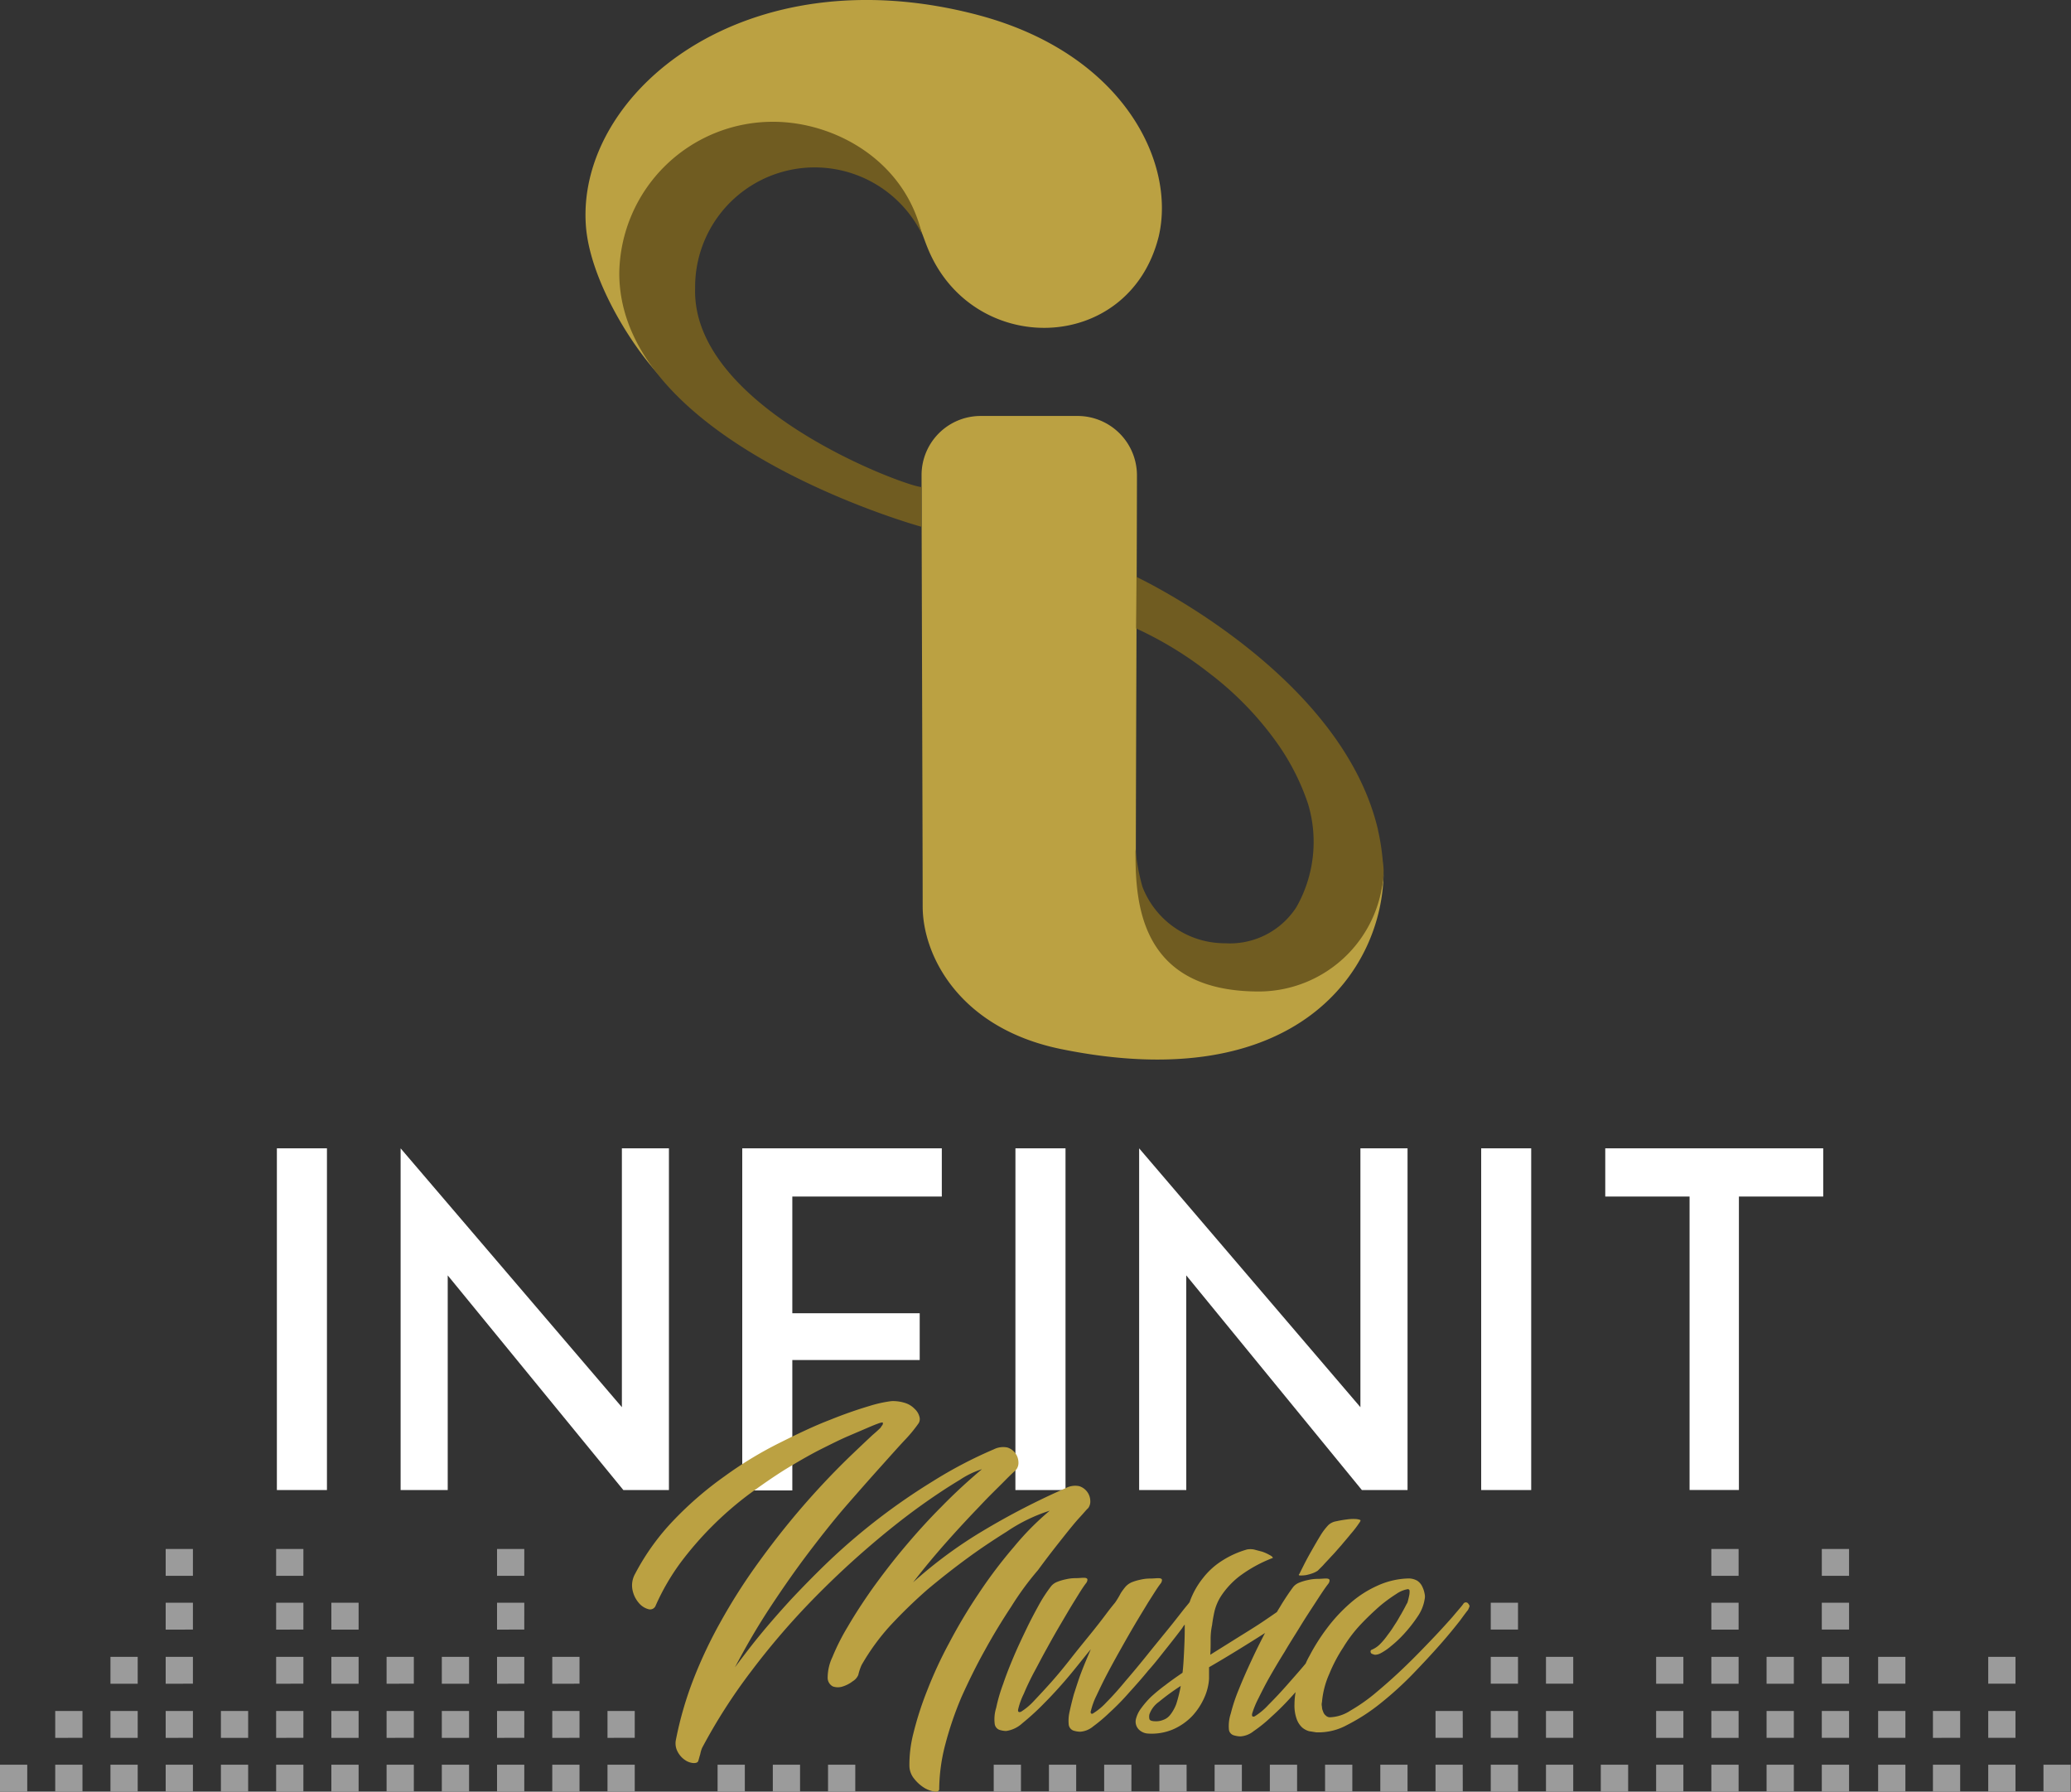 <svg xmlns="http://www.w3.org/2000/svg" viewBox="0 0 159 137.542"><rect x="0" y="0" width="159" height="137.542" fill="#333333" stroke="none"/><defs><style>.a{fill:#fff;}.b{fill:#bba142;}.c{fill:#705c21;}.d{fill:#9b9b9b;}</style></defs><g transform="translate(1714 -3633)"><g transform="translate(-1714 3633)"><path class="a" d="M75.2,311.9h3.844v26.231H75.2Zm13.116,26.231H84.7V311.9l16.988,19.871V311.9H105.3v26.231H101.8L88.316,321.652ZM110.957,311.9H126.25v3.7H114.773v8.961h9.78v3.59h-9.78V338.16h-3.844V311.9Zm20.946,0h3.844v26.231H131.9Zm13.116,26.231H141.4V311.9l16.988,19.871V311.9h3.618v26.231H158.5l-13.483-16.479ZM167.66,311.9H171.5v26.231H167.66Zm9.5,0H193.92v3.7h-6.473v22.529h-3.788V315.6h-6.473v-3.7Z" transform="translate(-53.943 -223.745)"/><path class="b" d="M200.791,396.273c-.707,1.074-1.385,2.177-2.035,3.364-.65,1.159-1.244,2.374-1.781,3.562a26.108,26.108,0,0,0-1.244,3.618,13.9,13.9,0,0,0-.481,3.477c0,.141-.113.226-.339.2a2.242,2.242,0,0,1-.791-.283,3.036,3.036,0,0,1-.791-.707,1.6,1.6,0,0,1-.367-1.018,9.735,9.735,0,0,1,.311-2.487,25.082,25.082,0,0,1,1.046-3.251,32.162,32.162,0,0,1,1.7-3.675,40.538,40.538,0,0,1,2.261-3.788,36.244,36.244,0,0,1,2.714-3.59,21.2,21.2,0,0,1,2.742-2.77,12.837,12.837,0,0,0-3.307,1.611c-.9.565-1.894,1.215-2.94,1.979s-2.092,1.583-3.138,2.459a38.575,38.575,0,0,0-2.883,2.8,17.079,17.079,0,0,0-2.177,3,4.031,4.031,0,0,0-.254.763,1.048,1.048,0,0,1-.424.481,2.451,2.451,0,0,1-.763.4,1.174,1.174,0,0,1-.763,0,.75.75,0,0,1-.4-.707,3.7,3.7,0,0,1,.367-1.555,16.657,16.657,0,0,1,1.187-2.346q.763-1.314,1.866-2.883c.735-1.018,1.526-2.063,2.431-3.138.876-1.046,1.837-2.12,2.855-3.138,1.018-1.046,2.063-2.007,3.138-2.911a6.652,6.652,0,0,0-1.7.82c-.848.509-1.894,1.187-3.109,2.063s-2.572,1.95-4.042,3.222-2.968,2.685-4.466,4.24a57.206,57.206,0,0,0-4.381,5.145,42.841,42.841,0,0,0-3.788,5.908,2.389,2.389,0,0,0-.141.481c-.057.17-.085.311-.141.481-.028.141-.141.2-.367.2a1.287,1.287,0,0,1-.65-.226,1.739,1.739,0,0,1-.565-.622,1.35,1.35,0,0,1-.141-.961,27.436,27.436,0,0,1,1.357-4.664,34.983,34.983,0,0,1,2.092-4.41,44.5,44.5,0,0,1,2.544-4.042q1.357-1.908,2.714-3.562c.9-1.1,1.781-2.092,2.6-2.968s1.583-1.639,2.233-2.261,1.159-1.1,1.555-1.47c.4-.339.594-.537.594-.537a1.672,1.672,0,0,0,.113-.17.244.244,0,0,0,.085-.17c0-.057,0-.085-.057-.085a1.284,1.284,0,0,0-.311.085c-.085.028-.311.113-.707.283s-.933.4-1.583.678-1.385.65-2.233,1.074c-.82.424-1.7.933-2.629,1.5-.9.565-1.837,1.215-2.8,1.922a26.151,26.151,0,0,0-5.2,5.2,17.427,17.427,0,0,0-1.922,3.307.454.454,0,0,1-.565.283,1.446,1.446,0,0,1-.735-.481,2.166,2.166,0,0,1-.481-.989,1.8,1.8,0,0,1,.2-1.244,18.078,18.078,0,0,1,3-4.155,26.863,26.863,0,0,1,3.873-3.335,29.544,29.544,0,0,1,4.183-2.544c1.413-.707,2.714-1.329,3.9-1.781,1.187-.481,2.2-.82,3.053-1.074a9.667,9.667,0,0,1,1.668-.367,3.024,3.024,0,0,1,1.046.141,1.717,1.717,0,0,1,.735.452,1.225,1.225,0,0,1,.367.594.621.621,0,0,1-.057.509,10.929,10.929,0,0,1-.989,1.215c-.537.565-1.159,1.272-1.922,2.12s-1.611,1.809-2.572,2.911-1.922,2.318-2.911,3.618-1.979,2.714-2.968,4.212-1.894,3.053-2.742,4.664c.509-.678,1.1-1.47,1.837-2.374s1.555-1.837,2.459-2.827c.933-.989,1.95-2.035,3.053-3.081a48.125,48.125,0,0,1,7.83-5.993,33.585,33.585,0,0,1,4.692-2.459,1.6,1.6,0,0,1,1.046-.141,1.216,1.216,0,0,1,.848,1.131.844.844,0,0,1-.17.565c-.085.085-.4.367-.9.876s-1.159,1.131-1.894,1.922c-.763.792-1.583,1.668-2.487,2.685s-1.781,2.063-2.629,3.166a34.275,34.275,0,0,1,5.371-3.957,56.081,56.081,0,0,1,6.36-3.279,1.533,1.533,0,0,1,1.018-.141,1.216,1.216,0,0,1,.848,1.131.844.844,0,0,1-.17.565c-.085.057-.283.311-.65.707s-.82.961-1.357,1.639-1.159,1.47-1.837,2.4A22.532,22.532,0,0,0,200.791,396.273Zm22.189-2.374a2.437,2.437,0,0,0,.424-.028,3.418,3.418,0,0,0,.509-.141,1.7,1.7,0,0,0,.4-.2l.4-.4c.17-.2.4-.424.65-.707.254-.254.481-.537.763-.848.254-.311.509-.594.707-.848a7.894,7.894,0,0,0,.537-.678c.141-.2.226-.311.226-.367s-.113-.085-.311-.113a3.372,3.372,0,0,0-.735.028,8.27,8.27,0,0,0-.82.141,1.162,1.162,0,0,0-.594.283,4.657,4.657,0,0,0-.622.82c-.226.367-.452.763-.678,1.159s-.424.763-.594,1.1l-.339.678C222.811,393.87,222.868,393.9,222.981,393.9Zm12.861,2.657c-.028.028-.226.283-.594.791-.4.509-.876,1.1-1.5,1.809s-1.329,1.47-2.12,2.29a26.435,26.435,0,0,1-2.487,2.261,14.7,14.7,0,0,1-2.572,1.668,4.563,4.563,0,0,1-2.374.565c-.17-.028-.339-.057-.537-.085a1.408,1.408,0,0,1-.537-.283,1.624,1.624,0,0,1-.424-.65,3.071,3.071,0,0,1-.17-1.131,5.71,5.71,0,0,1,.085-.933c-.113.113-.2.226-.311.339a20.13,20.13,0,0,1-1.555,1.555,10.592,10.592,0,0,1-1.357,1.1,1.793,1.793,0,0,1-1.018.4,1.9,1.9,0,0,1-.509-.085.522.522,0,0,1-.367-.424,3.06,3.06,0,0,1,.141-1.244,13.086,13.086,0,0,1,.622-1.866c.283-.707.594-1.413.961-2.2.339-.735.678-1.413,1.046-2.12-.028.028-.057.028-.085.057q-.933.594-2.035,1.272c-.735.452-1.442.876-2.177,1.3v.9a4.172,4.172,0,0,1-.367,1.442,5.112,5.112,0,0,1-.933,1.413,4.557,4.557,0,0,1-1.47,1.018,4.18,4.18,0,0,1-2.007.311,1.084,1.084,0,0,1-.622-.311.859.859,0,0,1-.2-.848,2.3,2.3,0,0,1,.4-.792,6.743,6.743,0,0,1,.763-.876,13.574,13.574,0,0,1,1.1-.9c.4-.311.848-.622,1.3-.933.057-.452.085-.961.113-1.526s.057-1.187.057-1.894v-.283a2.444,2.444,0,0,0-.2.283q-.509.678-1.187,1.526c-.452.565-.9,1.159-1.413,1.724-.481.594-.989,1.159-1.5,1.724a18.619,18.619,0,0,1-1.47,1.5,12.286,12.286,0,0,1-1.272,1.074,1.722,1.722,0,0,1-.989.4,1.9,1.9,0,0,1-.509-.085.567.567,0,0,1-.367-.452,2.994,2.994,0,0,1,.057-.961c.085-.4.2-.876.339-1.385.17-.509.339-1.074.565-1.668s.481-1.187.735-1.781c-.565.678-1.131,1.413-1.753,2.148s-1.244,1.413-1.837,2.007a19.14,19.14,0,0,1-1.668,1.526,2.3,2.3,0,0,1-1.244.594,1.9,1.9,0,0,1-.509-.085.567.567,0,0,1-.367-.452,2.943,2.943,0,0,1,.113-1.244,12.682,12.682,0,0,1,.537-1.837c.226-.678.509-1.385.82-2.12s.65-1.442.989-2.148.678-1.328.989-1.894a11.206,11.206,0,0,1,.9-1.357,1.153,1.153,0,0,1,.452-.311,3.874,3.874,0,0,1,.678-.2,3.26,3.26,0,0,1,.735-.085c.254,0,.452-.028.622-.028.2,0,.283.057.283.141a.457.457,0,0,1-.113.283c-.283.367-.565.848-.9,1.385s-.678,1.131-1.046,1.753-.735,1.272-1.074,1.894c-.367.65-.678,1.272-.989,1.837q-.466.89-.763,1.611a5.457,5.457,0,0,0-.424,1.159c-.057.226.028.283.2.226a4.724,4.724,0,0,0,.933-.763c.4-.424.848-.9,1.357-1.47s1.018-1.187,1.526-1.837,1.018-1.272,1.5-1.866.876-1.1,1.215-1.555.594-.763.707-.9a6.655,6.655,0,0,0,.424-.707,4.424,4.424,0,0,1,.4-.537,1.413,1.413,0,0,1,.452-.311,3.878,3.878,0,0,1,.678-.2,3.26,3.26,0,0,1,.735-.085c.254,0,.452-.028.622-.028.2,0,.283.057.283.141a.457.457,0,0,1-.113.283c-.283.367-.565.848-.933,1.413-.339.565-.707,1.159-1.074,1.781s-.735,1.272-1.1,1.922-.707,1.272-1.018,1.866-.565,1.131-.791,1.611a5.456,5.456,0,0,0-.424,1.159.232.232,0,0,0,0,.2.124.124,0,0,0,.17,0,4.826,4.826,0,0,0,1.018-.848c.452-.452.933-.989,1.47-1.639.537-.622,1.1-1.3,1.668-2.007s1.1-1.357,1.583-1.95.876-1.1,1.187-1.5c.226-.283.4-.481.481-.594,0-.028.028-.057.028-.085a6.255,6.255,0,0,1,.989-1.753,5.729,5.729,0,0,1,1.5-1.357,7.179,7.179,0,0,1,1.894-.848,1.5,1.5,0,0,1,.509,0c.226.057.424.113.65.17a3.439,3.439,0,0,1,.565.254c.17.085.254.17.254.226a10.565,10.565,0,0,0-2.572,1.413,6.351,6.351,0,0,0-1.357,1.442,3.863,3.863,0,0,0-.565,1.3c-.085.4-.141.735-.17.989a5.2,5.2,0,0,0-.113,1.159c0,.4,0,.763-.028,1.131l2.035-1.272c.678-.424,1.329-.82,1.922-1.215.424-.283.791-.537,1.159-.792.113-.2.226-.367.339-.565.367-.594.678-1.046.933-1.385a1.154,1.154,0,0,1,.452-.311,3.874,3.874,0,0,1,.678-.2,3.256,3.256,0,0,1,.735-.085c.254,0,.452-.028.622-.028.2,0,.283.057.283.141a.457.457,0,0,1-.113.283c-.283.367-.594.848-.961,1.413s-.763,1.159-1.159,1.809-.82,1.3-1.215,1.979c-.424.678-.791,1.3-1.131,1.894s-.622,1.159-.876,1.668a7.3,7.3,0,0,0-.481,1.159c-.057.226.028.311.2.226a4.978,4.978,0,0,0,1.046-.876c.481-.481.989-1.018,1.555-1.668.424-.481.876-.989,1.3-1.5a6.371,6.371,0,0,1,.311-.622,15.242,15.242,0,0,1,1.329-2.092,12.437,12.437,0,0,1,1.753-1.894,8.293,8.293,0,0,1,2.092-1.357,6.087,6.087,0,0,1,2.346-.565,1.346,1.346,0,0,1,.735.17,1.1,1.1,0,0,1,.4.481,1.97,1.97,0,0,1,.17.537.911.911,0,0,1,0,.4,3.21,3.21,0,0,1-.537,1.329,10.921,10.921,0,0,1-.989,1.272,8.892,8.892,0,0,1-1.074,1.018,4.29,4.29,0,0,1-.791.537.95.95,0,0,1-.424.113,1.314,1.314,0,0,1-.254-.085.2.2,0,0,1-.085-.17.144.144,0,0,1,.113-.141,1.952,1.952,0,0,0,.594-.4,5.2,5.2,0,0,0,.594-.707,8.413,8.413,0,0,0,.565-.82c.2-.283.339-.565.481-.792.141-.254.254-.452.339-.622a2.615,2.615,0,0,1,.141-.254s.028-.085.057-.2.057-.226.085-.367a1.376,1.376,0,0,0,.028-.339.134.134,0,0,0-.141-.141,2.2,2.2,0,0,0-.876.367,11.786,11.786,0,0,0-1.272.933c-.452.4-.933.848-1.442,1.385a10.572,10.572,0,0,0-1.357,1.781,11.688,11.688,0,0,0-1.074,2.035,6.7,6.7,0,0,0-.565,2.177.678.678,0,0,0,0,.339.871.871,0,0,0,.085.367.594.594,0,0,0,.2.311.454.454,0,0,0,.311.141,3.06,3.06,0,0,0,1.583-.509,13.645,13.645,0,0,0,2.035-1.442c.707-.594,1.442-1.244,2.2-1.979.735-.707,1.413-1.413,2.035-2.063s1.159-1.244,1.583-1.724c.424-.509.707-.82.82-.989a.213.213,0,0,1,.2-.113.2.2,0,0,1,.17.085.456.456,0,0,1,.113.2A1.986,1.986,0,0,1,235.842,396.555Zm-22.048,5.823a17.332,17.332,0,0,0-1.668,1.215,2.012,2.012,0,0,0-.735.961.8.8,0,0,0,0,.367q.042.17.509.17a1.438,1.438,0,0,0,.565-.113,1.156,1.156,0,0,0,.537-.4,3.134,3.134,0,0,0,.452-.82A11.027,11.027,0,0,0,213.794,402.378Z" transform="translate(-123.143 -272.954)"/><g transform="translate(44.947)"><path class="b" d="M220.289,66.9c0,7.547-6.643,17.384-24.818,13.653C187.7,78.942,184.9,73.374,184.9,69.614c0-4.212-.085-28.295-.085-33.157a4.536,4.536,0,0,1,4.551-4.494h7.462a4.56,4.56,0,0,1,4.523,4.551c0,2.855-.085,25.525-.085,28.691,0,3.7.4,10.515,9.78,10.515C216.218,75.692,220.289,70.321,220.289,66.9Zm-31.15-65.72c-17.921-4.721-30.782,5.964-30.1,16.112.283,4.325,3.844,9.95,6.332,12.239-1.5-1.979-3.307-5.54-3.307-8.508a11.136,11.136,0,0,1,11.5-11.363c9.074.4,10.854,7.265,11.674,9.3,3.364,8.537,15.49,8.339,17.78-.763C204.375,12.459,200.248,4.12,189.139,1.181Z" transform="translate(-159.009 -0.03)"/><path class="c" d="M226.882,90.623a9.6,9.6,0,0,1-9.582,9.243c-9.413,0-9.469-7.236-9.469-10.939a15.786,15.786,0,0,0,.537,2.911,6.779,6.779,0,0,0,6.332,4.325,6.079,6.079,0,0,0,5.484-2.77,10.138,10.138,0,0,0,.9-7.915,17.864,17.864,0,0,0-2.346-4.636,24.729,24.729,0,0,0-5.258-5.427,27.913,27.913,0,0,0-5.6-3.42c0-.565.028-3.166.028-3.957.565.283,15.773,7.575,18.543,19.419v.028a17.24,17.24,0,0,1,.367,2.374A6.02,6.02,0,0,1,226.882,90.623ZM191.407,61.141c-1.074,0-17.667-6.021-17.384-15.264a9.18,9.18,0,0,1,17.412-4.155c-1.329-5.682-6.727-8.621-11.42-8.621A11.788,11.788,0,0,0,168.2,44.718c0,13.087,23.207,19.476,23.207,19.476Z" transform="translate(-165.602 -23.752)"/></g><path class="d" d="M2.092,439.328H0v-2.063H2.092Zm8.48,0H8.48v-2.063h2.092Zm0-4.127H8.48v-2.063h2.092Zm0-4.155H8.48v-2.063h2.092Zm8.48,8.282H16.96v-2.063h2.092Zm0-4.127H16.96v-2.063h2.092Zm8.48,4.127H25.44v-2.063h2.092Zm0-4.127H25.44v-2.063h2.092Zm0-4.155H25.44v-2.063h2.092Zm0-4.155H25.44v-2.063h2.092Zm8.48,12.437H33.92v-2.063h2.092Zm0-4.127H33.92v-2.063h2.092Zm0-4.155H33.92v-2.063h2.092Zm8.48,8.282H42.4v-2.063h2.092Zm0-4.127H42.4v-2.063h2.092Zm0-4.155H42.4v-2.063h2.092Zm16.932,8.282H59.332v-2.063h2.092Zm16.96,0H76.292v-2.063h2.092Zm8.48,0H84.772v-2.063h2.092Zm-80.532,0H4.24v-2.063H6.332Zm0-4.127H4.24v-2.063H6.332Zm8.48,4.127H12.72v-2.063h2.092Zm0-4.127H12.72v-2.063h2.092Zm0-4.155H12.72v-2.063h2.092Zm0-4.155H12.72v-2.063h2.092Zm0-4.127H12.72V420.7h2.092Zm8.48,16.564H21.2v-2.063h2.092Zm0-4.127H21.2v-2.063h2.092Zm0-4.155H21.2v-2.063h2.092Zm8.48,8.282H29.68v-2.063h2.092Zm0-4.127H29.68v-2.063h2.092Zm0-4.155H29.68v-2.063h2.092Zm-8.48-4.155H21.2v-2.063h2.092Zm0-4.127H21.2V420.7h2.092Zm16.96,16.564H38.16v-2.063h2.092Zm0-4.127H38.16v-2.063h2.092Zm0-4.155H38.16v-2.063h2.092Zm0-4.155H38.16v-2.063h2.092Zm0-4.127H38.16V420.7h2.092Zm8.48,16.564H46.64v-2.063h2.092Zm0-4.127H46.64v-2.063h2.092Zm8.452,4.127H55.092v-2.063h2.092Zm8.48,0H63.572v-2.063h2.092Zm16.96,0H80.532v-2.063h2.092Zm8.48,0H89.012v-2.063H91.1Zm4.24,0H93.252v-2.063h2.092Zm4.24,0H97.492v-2.063h2.092Zm4.24,0h-2.092v-2.063h2.092Zm4.24,0h-2.092v-2.063h2.092Zm4.24,0h-2.092v-2.063H112.3Zm0-4.127h-2.092v-2.063H112.3Zm4.24,4.127h-2.092v-2.063h2.092Zm0-4.127h-2.092v-2.063h2.092Zm0-4.155h-2.092v-2.063h2.092Zm0-4.155h-2.092v-2.063h2.092Zm4.24,4.155h-2.092v-2.063h2.092Zm0,8.282h-2.092v-2.063h2.092Zm0-4.127h-2.092v-2.063h2.092ZM125,439.328H122.9v-2.063H125Zm4.24,0h-2.092v-2.063h2.092Zm0-4.127h-2.092v-2.063h2.092Zm0-4.155h-2.092v-2.063h2.092Zm4.24,8.282h-2.092v-2.063h2.092Zm0-4.127h-2.092v-2.063h2.092Zm0-4.155h-2.092v-2.063h2.092Zm0-4.155h-2.092v-2.063h2.092Zm0-4.127h-2.092V420.7h2.092Zm4.24,16.564h-2.092v-2.063h2.092Zm0-4.127h-2.092v-2.063h2.092Zm0-4.155h-2.092v-2.063h2.092Zm4.24,8.282h-2.092v-2.063h2.092Zm0-4.127h-2.092v-2.063h2.092Zm0-4.155h-2.092v-2.063h2.092Zm0-4.155h-2.092v-2.063h2.092Zm0-4.127h-2.092V420.7h2.092Zm4.325,16.564h-2.092v-2.063h2.092Zm0-4.127h-2.092v-2.063h2.092Zm0-4.155h-2.092v-2.063h2.092Zm8.48,8.282h-2.12v-2.063h2.092v2.063Zm0-4.127h-2.12v-2.063h2.092V435.2Zm0-4.155h-2.12v-2.063h2.092v2.063Zm4.24,8.282h-2.12v-2.063h2.092v2.063Zm-8.48,0H148.4v-2.063h2.092v2.063Zm0-4.127H148.4v-2.063h2.092V435.2Z" transform="translate(0 -301.791)"/></g></g></svg>